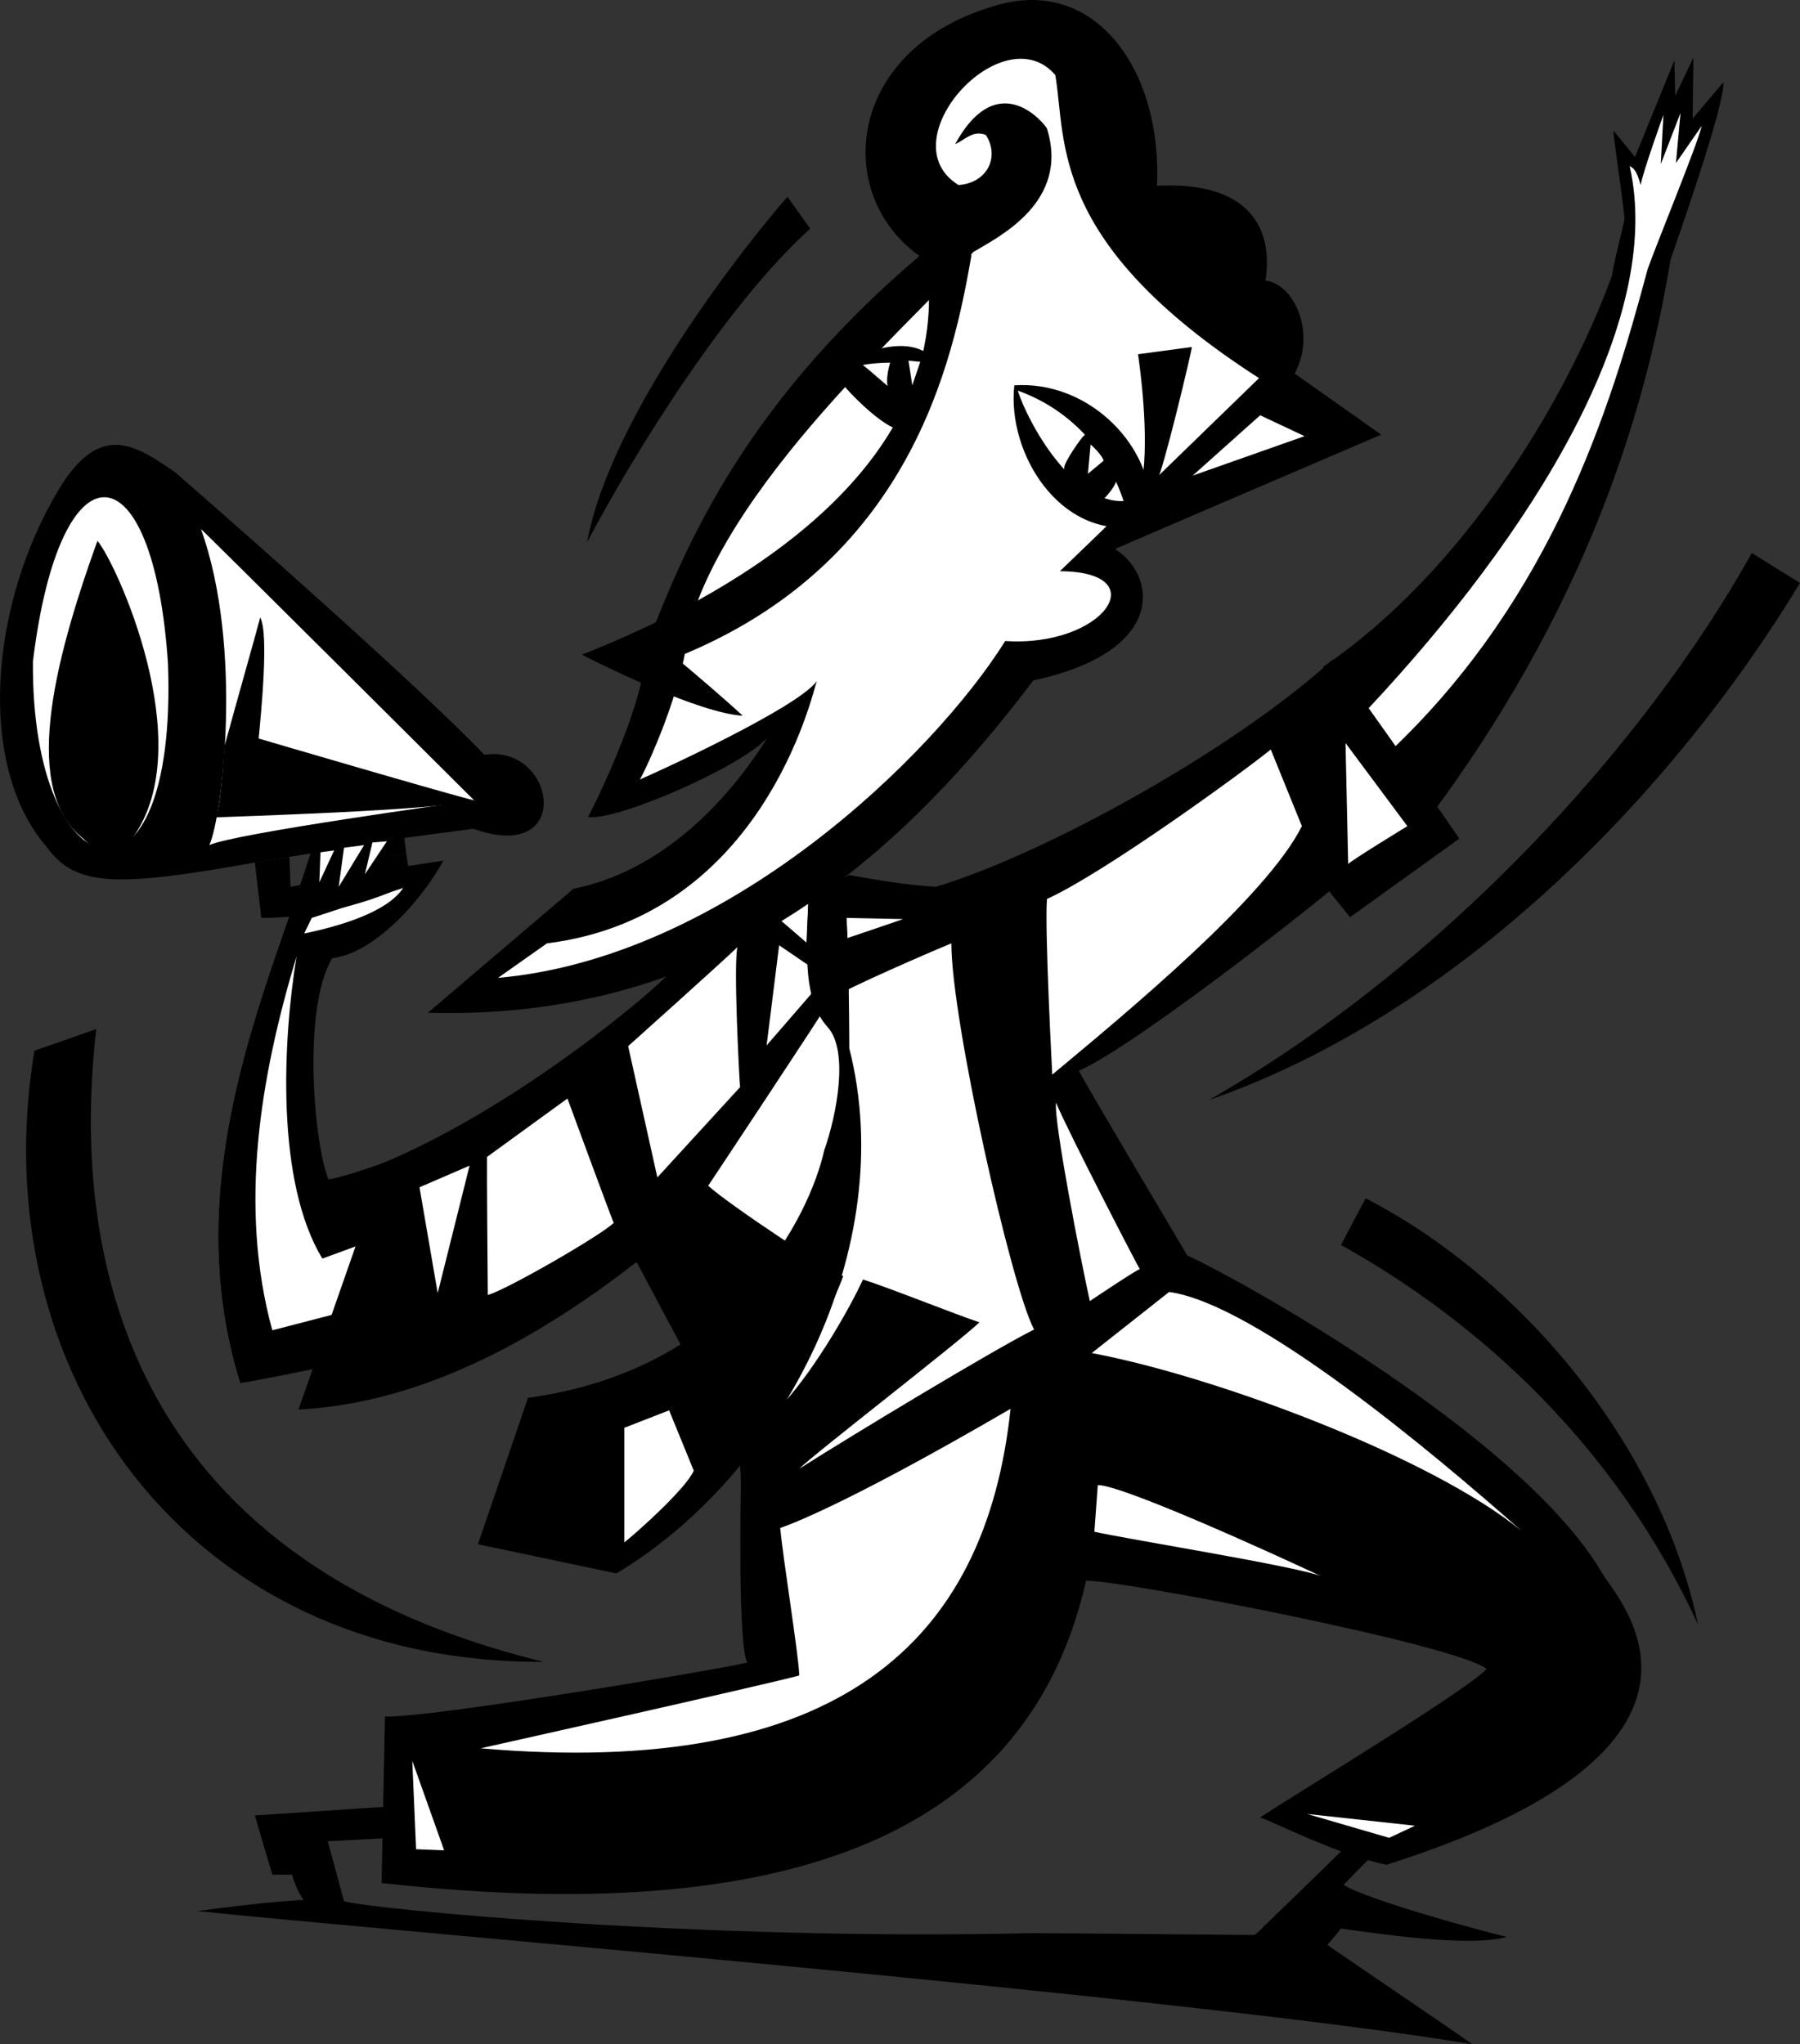 <svg width="632.64" height="718.505" viewBox="0 0 474.48 538.879" xmlns="http://www.w3.org/2000/svg"><rect x="0" y="0" width="474.48" height="538.879" fill="#333333" stroke="none"/><path style="fill:#000;fill-opacity:1;fill-rule:nonzero;stroke:none" d="M122.227 507.676c.093.988.296 2.535.5 4.199l-5 .7-.102-4-25.7 4.1-9.1 1.5c-35.657 6.325-46.993 6.657-54.7-3.902-18.79-21.418-15.227-64.246 3.102-94.597 10.89-17.98 20.3-11.465 30.699-4.301 0 0 61.074 53.125 81.398 74.398 18.844-2.941 23.844 29.059-2.898 19.5l-18.2 2.403" transform="translate(-15.645 -286.797)"/><path style="fill:#fff;fill-opacity:1;fill-rule:nonzero;stroke:none" d="M140.625 497.773c-3.125.477-63.023 8.676-69.8 11.801 3.374-7.375 9.007-52.074-2.2-83.3.074-.172 72 71.5 72 71.5M24.324 461.176c-.492 61.324 38.176 70.277 35.602.597-3.758-57.273-28.41-59.586-35.602-.597" transform="translate(-15.645 -286.797)"/><path style="fill:#000;fill-opacity:1;fill-rule:nonzero;stroke:none" d="M41.324 429.375c-11.824 32.875-19.953 65.969-3.597 78.602 4.523 5.023 10.793 2.644 13-.5 17.613-24.602-4.715-72.829-9.403-78.102m42.903 20.199c-.778 3.137-5.602 20.059-9.403 33.903-.574 10.023-1.574 17.273-2.3 18.796 4.43-.257 58.308-1.773 68.101-4.5-6.48-1.5-56.8-16.296-56.8-16.296.644-6.66 2.741-27.778.402-31.903m36.597 142.102c-3.125 1.48-15.293 5.691-18.597 6-3.727-8.844-7.059-44.844 1-58.301 10.605-1.207 22.941-14.207 29.296-25.7l-14.699 2.2s3.875-11.707-1.699-11.7l-4.3 3.7-2.302-2-5 3.3-3.398-2-3 2.7c-11.332 36.758-36.04 87.027-19.102 141.5 5.329-.758 25.102-4.898 25.102-4.898l16.7-54.801" transform="translate(-15.645 -286.797)"/><path style="fill:#000;fill-opacity:1;fill-rule:nonzero;stroke:none" d="M98.125 509.875c-11.332 36.758-36.04 87.027-19.102 141.5m314-149.898c44.477-59.977 57.477-113.309 63-146.301 1.567-4.57 14.461-41.13 13.903-46.7l-8.102 9.598.2-16.097-4.797 10.097-.204-9.398-10.398 25.5-5.7-7c.075 2.492 3.079 21.957 2.9 23.5-.227 1.594-3.208 12.96-3.2 14.597-12.191 33.504-39.61 78.485-76.2 103.301 6.075 12.594 28.598 38.903 28.598 38.903" transform="translate(-15.645 -286.797)"/><path style="fill:#ff8700;fill-opacity:1;fill-rule:nonzero;stroke:none" d="M284.426 526.375c-.246 23.719-.926 69.457 7.699 93.602-5.957-6.809-17.844-74.723-14.898-90.204l7.199-3.398" transform="translate(-15.645 -286.797)"/><path style="fill:#fff;fill-opacity:1;fill-rule:nonzero;stroke:none" d="M95.824 532.875c9.852-2.04 21.89-5.7 26.102-12l-24.102 7.898-2 4.102m14.602 82.102-9.801 3.597c-12.305-20.203-10.457-57.406-6.8-79.699-9.665 32.066-15.29 66.129-6.4 98.602l15.802-4.102 7.199-18.398" transform="translate(-15.645 -286.797)"/><path style="fill:#000;fill-opacity:1;fill-rule:nonzero;stroke:none" d="m117.727 512.574.097 3.301-25.597 4.7-.301-7.9-9.102 1.5 1.7 14.598c19.562.028 36.89-7.503 39.601-9.597-.383-1.074-.934-4.367-1.398-7.301l-5 .7" transform="translate(-15.645 -286.797)"/><path style="fill:#000;fill-opacity:1;fill-rule:nonzero;stroke:none" d="M117.824 515.875s3.875-11.707-1.699-11.7l-4.3 3.7-2.302-2-5 3.3-3.398-2-3 2.7c.125 3.875 1.398 11.898 1.398 11.898l3.5-4 1.5 6.204 5-6.704 2.5 3 5.801-4.398" transform="translate(-15.645 -286.797)"/><path style="fill:#fff;fill-opacity:1;fill-rule:nonzero;stroke:none" d="m100.125 511.477 3.602-.5-3.903 8.398zm4.801 9.097 6.699-11-5.3.7zm12.699-12-5.8 8.7 2-8.399 3.8-.3" transform="translate(-15.645 -286.797)"/><path style="fill:#000;fill-opacity:1;fill-rule:nonzero;stroke:none" d="M67.727 790.574c41.273 4.422 261.105 22.594 336 35.102-4.762-3.45-37.422-25.551-38.204-26.2.52-.628 1.997-2.132 2.801-3.402-.765-.156-6.402-2.258-18.699-2.199-1.121 1.027-2.207 2.293-3.3 3-1.548.004-54.72-.496-58.2-.5-87.957 2.125-175.156-6.375-181.8-8.398-6.692-1.977-38.598 2.597-38.598 2.597" transform="translate(-15.645 -286.797)"/><path style="fill:#000;fill-opacity:1;fill-rule:nonzero;stroke:none" d="M371.125 772.875c-4.625 4.625-18.754 18.293-22.602 22 3.247 1.23 18.301 3 18.301 3s1.86-2.094 2.301-2.7c14.555 2.098 35.043 4.743 43.7 2.2-7.075-1.625-36.833-9.805-43-13.7 1.257-1.343 6.257-6.507 7.8-7.8l-6.5-3m-278.5 8.102c4.625 16.523 18.625 12.273 24.102 12-.227-1.727-7.926-2.227-10.403-5-.883-3.184-3.824-14.278-4.3-15.801 1.226-.047 16.703-.903 16.703-.903v-8.296l-35.903 2.398 4.602 15.602h5.199" transform="translate(-15.645 -286.797)"/><path style="fill:#000;fill-opacity:1;fill-rule:nonzero;stroke:none" d="M328.625 617.773c12.953 5.793 88.207 47.395 109.398 83.801 3.891 6.762 41.477 45.594-56.898 76.801-12.523-2.574-27.992-10.477-33.3-12.5 8.902-5.883 54.343-33.375 59.698-39.102-7.355-6.273-94.957-23.273-105.597-23.296-13.758 61.023-68.469 92.777-185.7 79.699l.899-43.903c11.043.559 86.809-12.171 95.5-14.199-2.457-4.574-1.793-42.574-1.602-50.898.145-8.278 117.602-56.403 117.602-56.403" transform="translate(-15.645 -286.797)"/><path style="fill:#fff;fill-opacity:1;fill-rule:nonzero;stroke:none" d="m125.324 774.273 7.403.301-8.403-23.597zm234.903-9.296 21.597 6.296 6.801-3.199zm-56.102-74.403c7.266 1.73 53.008 9.059 59.7 11.7-12.02-5.653-52.157-23.973-58.802-24l-.898 12.3m-.699-47.097c32.996 6.214 89.511 27.46 113.199 46.796-23.586-20.878-70.137-59.82-92.8-62.898l-20.4 16.102m-82.101 46.097c.492 6.649 4.977 34.258 5 38.903-9.887 2.66-84 19.199-84 19.199 94.332 8.125 133.176-27.844 139.7-89.5-46.54 27.12-60.7 31.398-60.7 31.398" transform="translate(-15.645 -286.797)"/><path style="fill:#000;fill-opacity:1;fill-rule:nonzero;stroke:none" d="M223.227 338.676c-11.551 13.12-46.829 58.035-52.801 91 13.07-24.63 37.031-62.985 58.8-82.602l-6-8.398M41.023 558.074C34.403 615.266 47 697.5 158.926 724.875c-94.766.484-148.176-77.383-134.2-161.102l16.297-5.699m328.102 56.903c36.867 20.562 72.453 53.175 94.102 100C453.168 667.109 416 623.5 375.625 602.676l-6.5 12.3m108.301-182.402C449 483.5 396 541.5 334.324 576.774c66.39-23.075 122.606-81.438 155.801-136.297l-12.7-7.903" transform="translate(-15.645 -286.797)"/><path style="fill:#000;fill-opacity:1;fill-rule:nonzero;stroke:none" d="M239.523 517.477c7.399 1.277 13.446 2.457 22.801 3.097 28.977-8.73 78.684-36.261 104.602-59.898 4.574 5.156 33.398 47.199 33.398 47.199l-28.8 20.7-5.5-6.802c-5.829 4.954-51.192 40.727-66 47.301 3.07 5.742 28.601 48.7 28.601 48.7-18.77 17.3-89.547 62.39-117.7 68 .016-4.649.575-18.606-2.8-21.899-3.293-3.375-22.727-41.043-24.7-44.398-36.515 28.492-65.925 37.691-89.1 38.898l22.8-65.2c36.473-15.503 71.434-45.76 74.898-49.8 3.977-4.64 47.5-25.898 47.5-25.898" transform="translate(-15.645 -286.797)"/><path style="fill:#fff;fill-opacity:1;fill-rule:nonzero;stroke:none" d="M371.023 514.574c.145-.543 15.602-10 15.602-10l-16.3-21.898.698 31.898m-68.097 115.199c-2.352-10.554-9.594-47.605-8.903-52.296 2.684 6.691 22.145 44.355 22.102 43.898-.094-.406-13.2 8.398-13.2 8.398m-63.902-95.699c.543-.144 14.704-5 14.704-5l-14.903-.3.2 5.3m-112.797 65.699 13.199-5.699-8.403 33.602zm95.296-70.296 6.704 5.796.5-10.796zm71.5 40.597c19.36-16.129 56.38-46.68 65.801-65.5l-8.199-20.199c-8.023 6.48-43.992 32.578-59 39.398-.629 8.02 1.398 46.301 1.398 46.301m-90.699 29.301c5.977 5.36 32.918 23.168 35.602 23.8-2.16 6.372-15.7 33.5-15.7 33.5 8.606-9.507 17.54-25.241 20.899-32.6 7.121 2.273 24.676 9.323 30.7 11.3-5.536 5.313-43.524 34.625-47.5 38.602 14.456-9.172 51.206-31.344 61.902-36.704-6.059-11.441-21.829-81.773-21.801-101.796-7.14 2.937-25.594 11.023-31.602 14.398-3.023 5.125-32.5 49.5-32.5 49.5m18.699-63.398 12.301 8.398-15.597 18zm-77 55.796c-.074 3.227.176 33.426.204 36.403 5.023-1.426 29.277-15.38 33.199-19-.707-1.535-12.2-32.801-12.2-32.801l-21.203 15.398m44.903 5.403 21.8-23.801c-.328-4.371-1.726-32.125-.703-36.898-3.062 3.046-28.796 26.097-28.796 26.097l7.699 34.602" transform="translate(-15.645 -286.797)"/><path style="fill:#000;fill-opacity:1;fill-rule:nonzero;stroke:none" d="M228.727 524.477c-.598 14.48-1.23 26.062 5.097 33.097 5.63 6.25 2.356 23.25-.898 32.403-3.758 16.855-23.094 57.855-78.102 65.296l-13.199 38.602 36.5 7.7c44.043-26.407 74.707-86.075 61.398-138.4-.054-5.362-.023-42.343-2.398-45.3-4.262-5.574-8.398 6.602-8.398 6.602" transform="translate(-15.645 -286.797)"/><path style="fill:#fff;fill-opacity:1;fill-rule:nonzero;stroke:none" d="M180.227 663.176c.008 3.672 0 30.199 0 30.199 3.582-2.828 16.273-14.207 18.296-18.898l-6.5-15.903-11.796 4.602" transform="translate(-15.645 -286.797)"/><path style="fill:#000;fill-opacity:1;fill-rule:nonzero;stroke:none" d="M290.523 298.477c-3.726-.254-28.5 10.296-28.5 10.296-5.918-1.71 2.977 35.977 5.102 37.102l-9.102 8.398c-48.523 41.227-63.078 80.137-72.5 104.204.977 11.355-12.421 39.222-14.898 43.699 7.758 1.078 40.414-13.254 47.3-20.903-11.671 18.606-29.245 35.45-51.1 39.801l-38.4 32.7C202.169 555.831 250 516.5 288.024 466.175c35.477-7.676 32.403-27.77 21.602-34.602 49.895-39.41-3.035-131.87-19.102-133.097" transform="translate(-15.645 -286.797)"/><path style="fill:#fff;fill-opacity:1;fill-rule:nonzero;stroke:none" d="M307.523 337.176c-7.023-66.676-74.355-33.344-35.398 16.097-8.375 11.977-64.05 57.985-75.102 99.704-1.199 15.609-11.222 36.824-12.699 39.296 4.004-1.675 41.574-18.875 46.602-25.898-1.102 3.277-14.219 62.012-71.102 69.102l-12.898 9.097c60.289-5.297 114.957-58.828 133.699-88.8 25.875 1.726 39.875-18.274 14.398-18.4l7.903-7.602c69.746-20.902 49.523-96.449 4.597-92.597" transform="translate(-15.645 -286.797)"/><path style="fill:#000;fill-opacity:1;fill-rule:nonzero;stroke:none" d="M238.023 382.477c1.727-.977 17.227-9.227 24.204-.5 1.464 1.824-7.77 18.683-10 18C247.25 398.5 238 389 236.023 385.773c.227-1.273.727-1.273 2-3.296m45 5.898c-1.984 17.984 12.028 40.313 32.204 37.2 4.148-.575 3.71-3.888 3.699-6-.551-16.325-16.84-32.446-35.903-31.2" transform="translate(-15.645 -286.797)"/><path style="fill:#fff;fill-opacity:1;fill-rule:nonzero;stroke:none" d="M283.926 389.773c2.656 8.344 14.324 29.727 27.898 29.102-4.836-14.719-15.46-24.691-27.898-29.102" transform="translate(-15.645 -286.797)"/><path style="fill:#000;fill-opacity:1;fill-rule:nonzero;stroke:none" d="M309.426 431.574c7.445-3.27 70.3-30.199 70.3-30.199l-22.8-16.102c5.793-10.863-.266-23.726-7.7-24.5 2.141-13.73-4.226-26.273-28.601-25 1.426-30.074-15.832-54.734-41.5-47.796C238.5 299 235 338 258.023 354.273c4.145 1.227 10.633-.027 14.102-1 7.016-4.152 25.508-13.27 19.5-32.597-.262-.735-12.672-16.875-24.2 4.097 2.473-.972 4.575-3.773 8.098-2.398 3.664 5.738.477 12.625-7.199 13.2-18.824-11.575 11.676-45.075 25.5-29 2.973 17.421-1.86 44.198 53.7 79.902l-44.598 43.296 6.5 1.801" transform="translate(-15.645 -286.797)"/><path style="fill:#000;fill-opacity:1;fill-rule:nonzero;stroke:none" d="M301.426 401.574c-.965.832-4.961 6.703-5.2 8.2-1.124 6.304 5.524 12.847 10.297 8.601 1.102-.977 2.704-3.074 3.102-4.102 4.168-9.27-4.992-15.449-8.2-12.699" transform="translate(-15.645 -286.797)"/><path style="fill:#fff;fill-opacity:1;fill-rule:nonzero;stroke:none" d="M303.125 403.977c.875.683 3.375 3.324 3.398 4.296l-4.097 3.403.699-7.7" transform="translate(-15.645 -286.797)"/><path style="fill:#000;fill-opacity:1;fill-rule:nonzero;stroke:none" d="m315.625 380.176 14.2-1.903c-.118 1.41-7.575 32.727-9.2 35.204-1.625 2.523-3.25 1.398-3.898 0 1.898-11.852-.602-29.977-1.102-33.301" transform="translate(-15.645 -286.797)"/><path style="fill:#fff;fill-opacity:1;fill-rule:nonzero;stroke:none" d="m347.824 396.273 11.7 5.5-29.5 10.403zm-104.699-13.199c-.54-.254 15.125-2.191 15.898 1.903.477 2.773-3.023 6.773-4 7.796-2.023-1.023-10.824-9.074-11.898-9.699" transform="translate(-15.645 -286.797)"/><path style="fill:#000;fill-opacity:1;fill-rule:nonzero;stroke:none" d="M250.625 381.375c-.324 1.023-1.879 5.27-.7 8.398.45 1.352 5.075 4.395 6.5 1.602.938-2.008 2.825-8.25 2.5-9.398-.425-1.102-7.976-1.625-8.3-.602" transform="translate(-15.645 -286.797)"/><path style="fill:#fff;fill-opacity:1;fill-rule:nonzero;stroke:none" d="m255.125 381.875 3.102.3-2.102 6.2zm0 0" transform="translate(-15.645 -286.797)"/><path style="fill:#000;fill-opacity:1;fill-rule:nonzero;stroke:none" d="M169.023 459.375c6.207 3.172 30.938 15.387 42.403 16.102-3.446-3.266-14.477-12.778-17.7-15.301 62.024-24.676 73.13-78.23 78-106.102-3.976-2.074-11.28 6.887-11.203 10.403.727 49.023-53.308 79.894-91.5 94.898" transform="translate(-15.645 -286.797)"/><path style="fill:#fff;fill-opacity:1;fill-rule:nonzero;stroke:none" d="m376.426 473.477 7.097 10c41.45-40 56.645-88.977 66.403-125.602 1.847-5.457 13.273-33.207 14.3-37.898l-6.8 9.796 1.199-13.199-5.2 13.5.7-13s-5.36 14.86-6 18.5c-.957-3.406-1.594-4.308-2.898-5 9.273 40.926-25.54 96.664-68.801 142.903" transform="translate(-15.645 -286.797)"/></svg>
